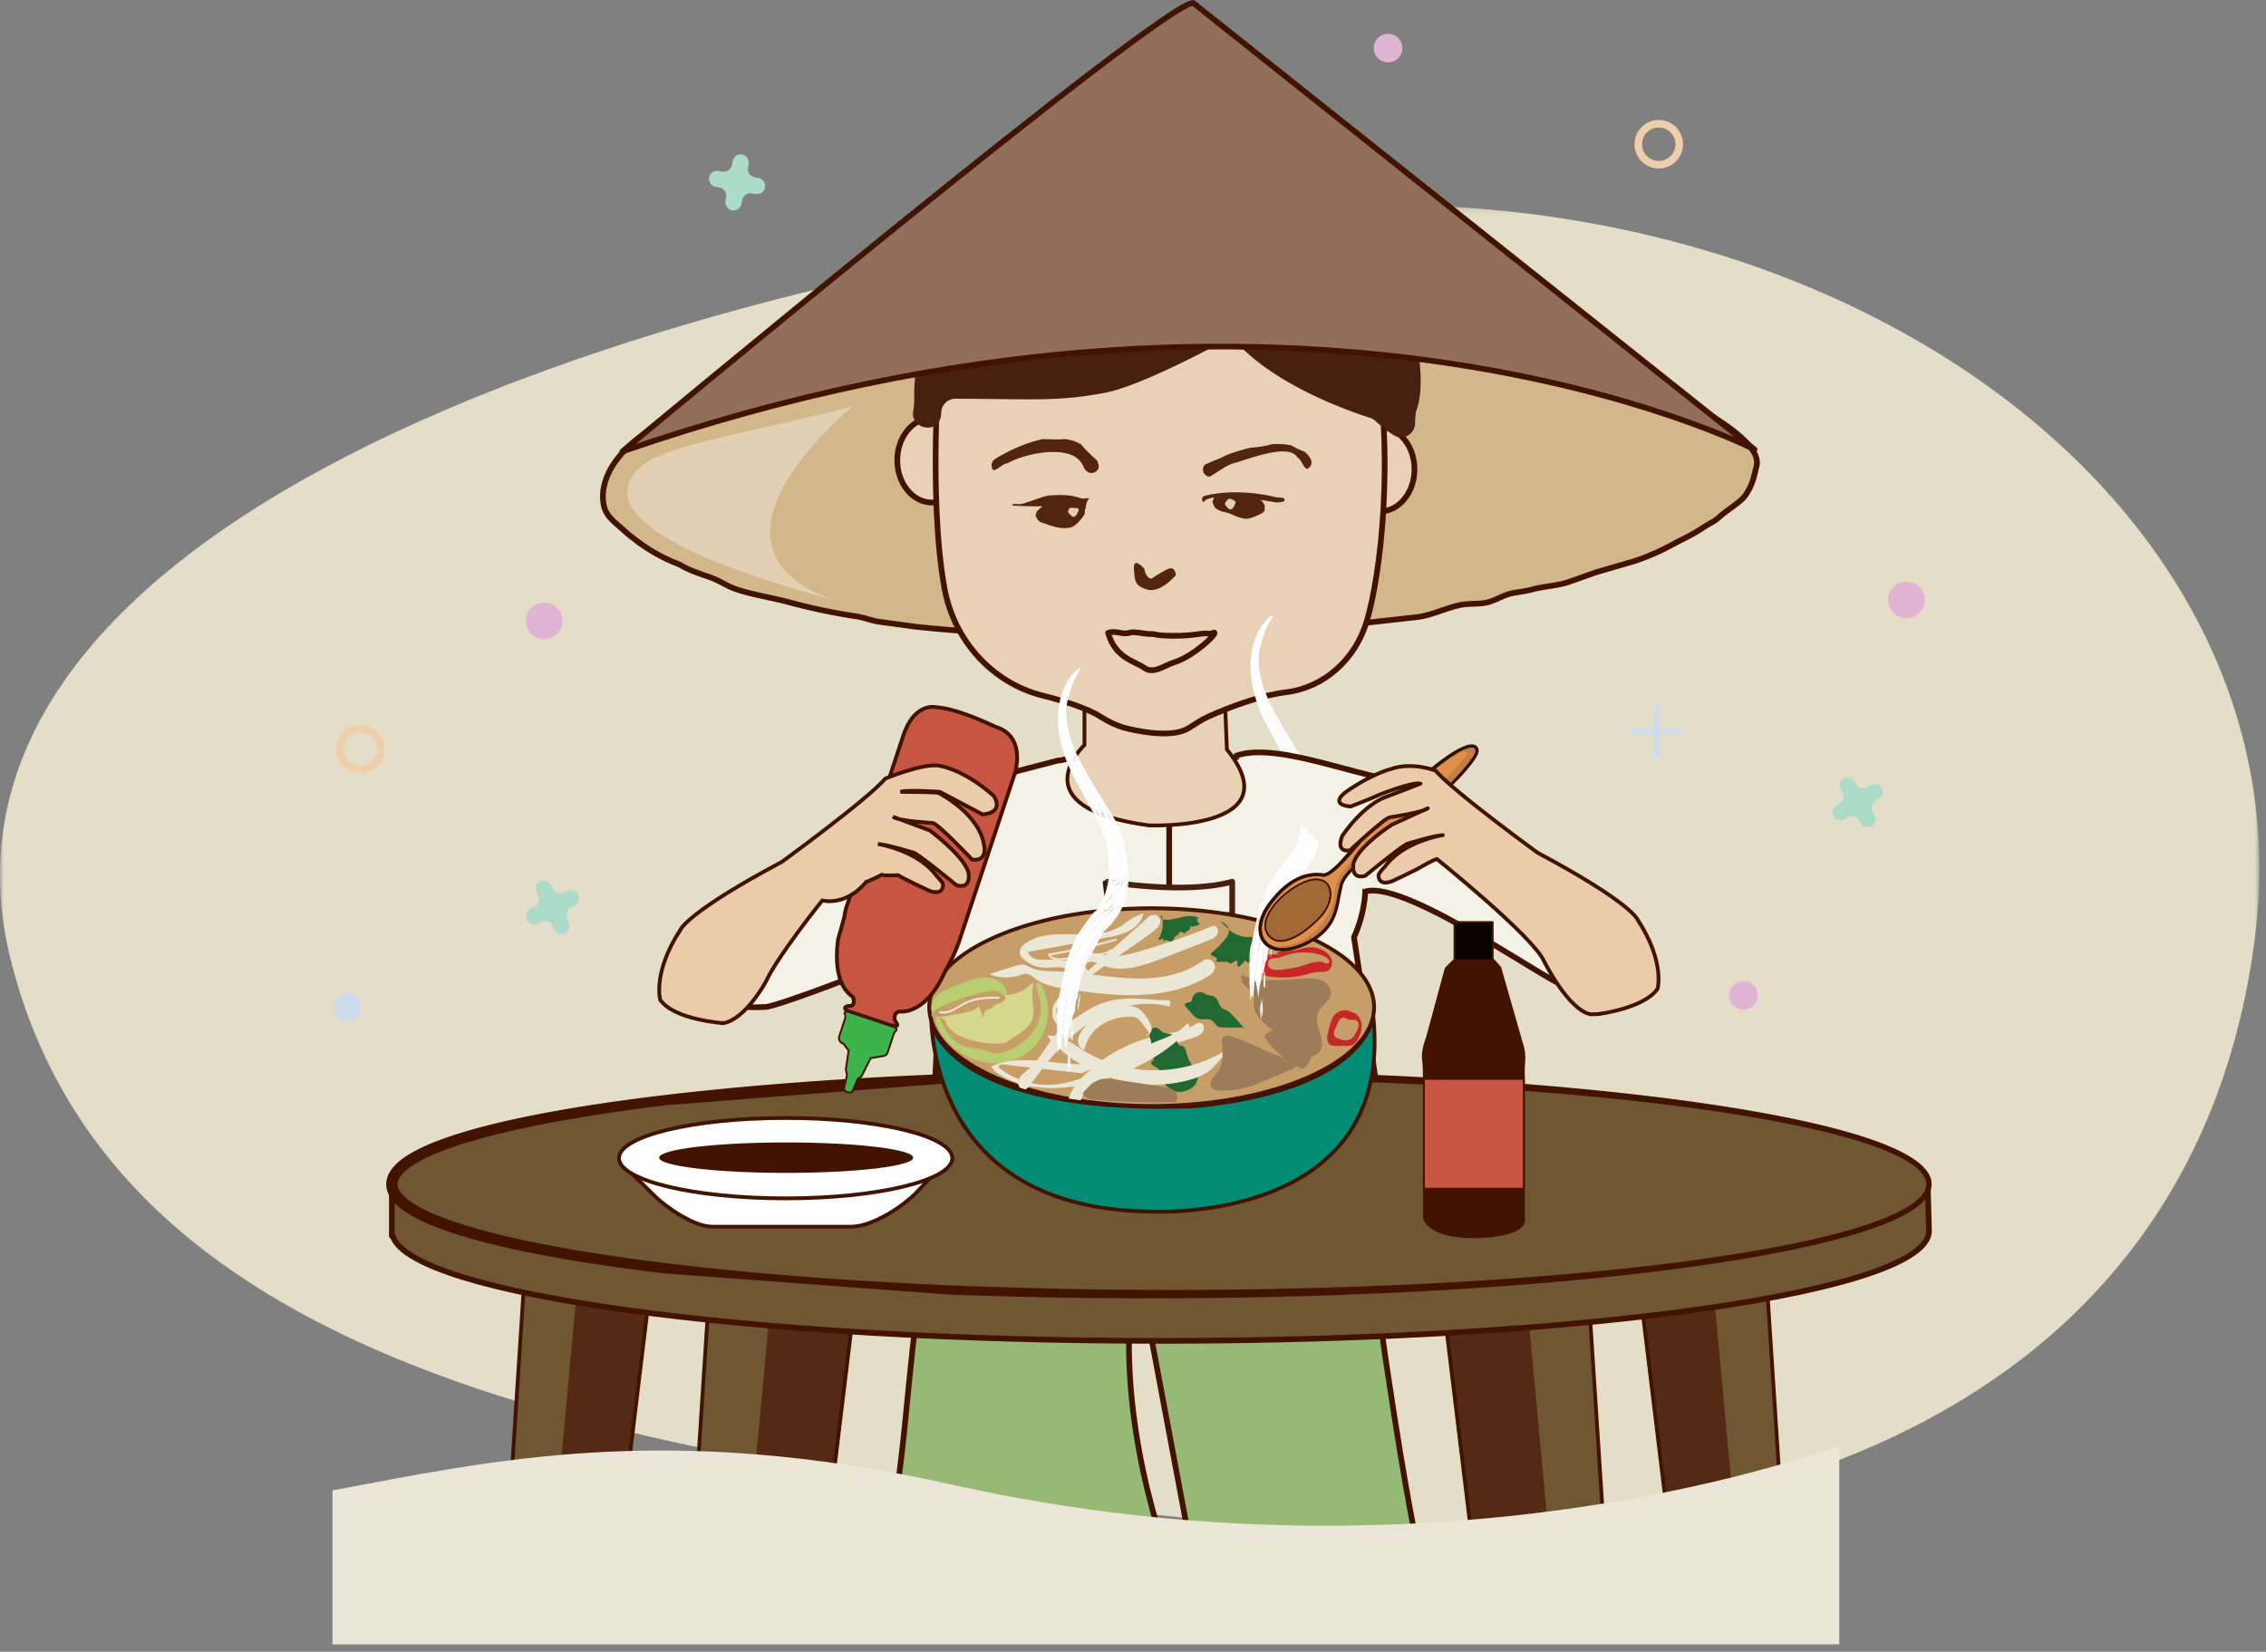 <?xml version="1.0" encoding="UTF-8"?>
<svg xmlns="http://www.w3.org/2000/svg" xmlns:xlink="http://www.w3.org/1999/xlink" width="299" height="218">
  <rect width="100%" height="100%" fill="#808080" stroke="none"/>
  <defs>
    <path id="A" d="M0 .316h298.123v175.09H0z"></path>
  </defs>
  <g transform="translate(0 -1)" fill="none" fill-rule="evenodd">
    <g transform="translate(0 .712)">
      <g transform="translate(0 27)">
        <mask id="B" fill="#fff">
          <use xlink:href="#A"></use>
        </mask>
        <path d="M159.532 173.965c-75.585-8.024-144.125-19.101-158.05-73.725-14.461-56.729 79.649-88.883 161.737-98.759 76.14-9.16 141.556 36.924 134.361 95.212-7.315 59.255-61.7 85.377-138.048 77.272z" mask="url(#B)" fill="#E4DDC7"></path>
      </g>
      <path d="M185.28 167.519l-6.623-43.532c4.752-10.496-2.632-21.433-8.556-21.403l-5.975-2.559c-1.014.005-1.955.598-2.336 1.538-1.187 2.931-4.443 4.096-6.596 4.553a2.56 2.56 0 0 0-2.025 2.512v60.753c0 1.374 1.07 2.506 2.442 2.571 6.204.292 22.488.762 28.282-1.966.931-.438 1.458-1.441 1.387-2.467" fill="#F4F2E7"></path>
      <path d="M185.28 167.519l-6.623-43.532c4.752-10.496-2.632-21.433-8.556-21.403l-5.975-2.559c-1.014.005-1.955.598-2.336 1.538-1.187 2.931-4.443 4.096-6.596 4.553a2.56 2.56 0 0 0-2.025 2.512v60.753c0 1.374 1.07 2.506 2.442 2.571 6.204.292 22.488.762 28.282-1.966.931-.438 1.458-1.441 1.387-2.467z" stroke="#411300" stroke-width=".75" stroke-linecap="round" stroke-linejoin="round"></path>
      <path d="M124.375 123.504l-2.216 43.384c-.07 1.577.911 2.983 2.399 3.505 6.161 2.158 19.932 1.872 26.331 1.601 1.898-.08 3.388-1.645 3.388-3.545V109.49c0-1.702-1.229-3.134-2.903-3.448-2.731-.513-6.027-2.723-8.058-5.61-.64-.91-2.598.236-3.711.23l-5.367 1.396-21.644 7.363s-14.976 8.791-16.279 10.744-8.953 13.838 4.721 13.024c1.34-.08 11.07-3.744 12.861-4.558l10.478-5.127" fill="#F4F2E7"></path>
      <path d="M124.375 123.504l-2.216 43.384c-.07 1.577.911 2.983 2.399 3.505 6.161 2.158 19.932 1.872 26.331 1.601 1.898-.08 3.388-1.645 3.388-3.545V109.49c0-1.702-1.229-3.134-2.903-3.448-2.731-.513-6.027-2.723-8.058-5.61-.64-.91-2.598.236-3.711.23l-5.367 1.396-21.644 7.363s-14.976 8.791-16.279 10.744-8.953 13.838 4.721 13.024c1.34-.08 11.07-3.744 12.861-4.558l10.478-5.127z" stroke="#411300" stroke-width=".75" stroke-linecap="round" stroke-linejoin="round"></path>
      <path d="M145.755 116.752s10.117 1.743 16.44 0v4.337s-9.331 1.289-15.907 0l-.533-4.337z" fill="#F4F2E7"></path>
      <path d="M145.755 116.752s10.117 1.743 16.44 0v4.337s-9.331 1.289-15.907 0l-.533-4.337z" stroke="#411300" stroke-width=".5" stroke-linecap="round" stroke-linejoin="round"></path>
      <path d="M149.239 171.659l-27.671-1.079c-1.861 8.506-2.022 25.05-5.154 36.029l38.6 1.839s-7.571-17.923-5.775-36.789" fill="#96B975"></path>
      <path d="M149.239 171.659l-27.671-1.079c-1.861 8.506-2.022 25.05-5.154 36.029l38.6 1.839s-7.571-17.923-5.775-36.789z" stroke="#411300" stroke-width=".75" stroke-linecap="round" stroke-linejoin="round"></path>
      <path d="M150.954 171.709l6.931 36.916 28.855-5.599s-1.845-8.573-4.973-30.783l-30.813-.534" fill="#96B975"></path>
      <g stroke="#411300">
        <path d="M150.954 171.709l6.931 36.916 28.855-5.599s-1.845-8.573-4.973-30.783l-30.813-.534z" stroke-width=".75" stroke-linecap="round" stroke-linejoin="round"></path>
        <path d="M234.799 199.297l-2.52-38.93-16.88-.181 4.894 40.404c4.838-.619 9.677-1.071 14.506-1.293z"></path>
      </g>
      <path d="M234.799 199.297l-2.52-38.93-16.88-.181 4.894 40.404c4.838-.619 9.677-1.071 14.506-1.293" fill="#552A14"></path>
      <path d="M234.799 199.297l-2.52-38.93-7.136-.076 3.661 39.415 5.995-.409" fill="#705734"></path>
      <path d="M82.497 195.371l4.533-37.428-16.88.182-2.492 38.507c4.95-.622 9.9-1.054 14.839-1.261z" stroke="#411300"></path>
      <path d="M82.497 195.371l4.533-37.427-16.88.181-2.492 38.507c4.95-.622 9.9-1.054 14.839-1.261" fill="#552A14"></path>
      <path d="M73.765 195.96l3.521-37.911-7.136.076-2.492 38.508 6.107-.673" fill="#705734"></path>
      <path d="M109.581 196.289l2.845-23.487-18.737.202-1.44 22.243c5.852.083 11.636.416 17.332 1.042z" stroke="#411300"></path>
      <path d="M109.581 196.289l2.845-23.487-18.737.202-1.44 22.243c5.852.083 11.636.416 17.332 1.042" fill="#552A14"></path>
      <path d="M99.516 195.451l2.093-22.533-7.921.085-1.44 22.243 7.268.205" fill="#705734"></path>
      <path d="M211.358 201.953l-1.892-29.23-18.737-.201 4.012 33.125a194.19 194.19 0 0 1 16.617-3.694z" stroke="#411300"></path>
      <path d="M211.357 201.953l-1.892-29.23-18.736-.201 4.011 33.125c5.501-1.482 11.046-2.706 16.617-3.694" fill="#552A14"></path>
      <g fill="#705734">
        <path d="M211.358 201.953l-1.892-29.23-7.921-.085 2.848 30.66 6.965-1.345"></path>
        <path d="M254.51 162.499h-.136v-5.537H51.707v6.448h.111c2.424 7.704 46.849 13.844 101.302 13.844 56.008 0 101.412-6.495 101.412-14.507 0-.083-.012-.166-.022-.248"></path>
      </g>
      <path d="M254.374 156.963H51.707v6.448h.11c2.425 7.704 46.849 13.844 101.302 13.844 56.009 0 101.412-6.495 101.412-14.507l-.157-5.785z" stroke="#411300" stroke-width=".75" stroke-linecap="round" stroke-linejoin="round"></path>
      <g fill="#705734">
        <path d="M254.532 156.579c0 8.012-45.404 14.507-101.412 14.507s-101.412-6.495-101.412-14.507 45.404-14.507 101.412-14.507 101.412 6.495 101.412 14.507"></path>
        <path d="M51.73 156.332c-.01.082-.022.165-.022.248 0 8.012 45.404 14.507 101.412 14.507s101.412-6.495 101.412-14.507c0-.083-.012-.166-.022-.248H51.73z"></path>
      </g>
      <path d="M254.183 156.579c-.024.005.053-.353-.272-.976-.334-.615-1.146-1.42-2.445-2.16-2.585-1.515-6.871-2.921-12.411-4.175-11.105-2.513-27.33-4.467-46.845-5.603-19.519-1.117-42.362-1.453-66.782-.441l-37.538 2.929c-6.358.785-12.753 1.731-19.073 3.091-3.155.687-6.3 1.472-9.329 2.531-1.51.531-2.998 1.134-4.352 1.901-.673.383-1.315.815-1.823 1.316a3.59 3.59 0 0 0-.623.785c-.145.31-.209.432-.23.802.004.52.343 1.086.86 1.581.508.498 1.149.93 1.821 1.313 1.353.766 2.84 1.37 4.35 1.9 3.029 1.059 6.174 1.844 9.328 2.531 6.319 1.361 12.714 2.307 19.072 3.092 12.724 1.545 25.331 2.403 37.537 2.932 24.42 1.013 47.263.678 66.782-.438 19.515-1.136 35.74-3.089 46.845-5.601 5.54-1.254 9.826-2.659 12.411-4.174 1.299-.74 2.111-1.545 2.445-2.16.162-.328.218-.521.246-.705l.027-.302-.001.031zm.697.031l-.026.301c-.023.213-.126.605-.326.98-.421.78-1.344 1.662-2.698 2.442-2.706 1.595-7.028 3.018-12.603 4.306-11.168 2.572-27.414 4.59-46.96 5.806-19.549 1.195-42.418 1.621-66.888.703l-37.653-2.791c-6.388-.763-12.818-1.688-19.211-3.038-3.194-.683-6.384-1.463-9.514-2.543-1.564-.544-3.115-1.16-4.605-1.995-.742-.423-1.476-.897-2.135-1.54-.328-.322-.637-.69-.886-1.131-.24-.447-.413-.973-.418-1.531-.008-.451.183-1.122.422-1.529.25-.439.56-.806.889-1.126.66-.641 1.391-1.116 2.133-1.538 1.489-.834 3.04-1.451 4.603-1.994 3.13-1.08 6.319-1.86 9.513-2.544 6.393-1.35 12.822-2.274 19.21-3.038 12.783-1.502 25.419-2.312 37.652-2.793 24.47-.92 47.339-.495 66.888.7 19.546 1.214 35.792 3.231 46.959 5.802 5.576 1.288 9.898 2.711 12.603 4.306 1.355.781 2.278 1.662 2.699 2.442.418.795.329 1.327.354 1.312l-.002.031z" fill="#411300"></path>
      <path d="M208.805 47.128c-20.916-7.057-68.52-5.133-68.52-5.133C107.41 45.412 86.89 56.319 86.89 56.319c-6.34 3.711-7.86 7.925-7.19 10.784.325 1.411 1.614 2.256 2.716 3.267.497.468.949.79 1.503 1.224a22.79 22.79 0 0 0 5.809 3.226c1.159.73 2.586 1.167 4.018 1.679 1.417.504 1.97 1.074 3.522 1.599 1.89.636 4.796 1.12 6.81 1.663a80.15 80.15 0 0 0 9.014 1.892c.962.148 1.983.575 2.963.702l4.868.66c23.232 2.43 48.442.681 48.442.681l17.9-1.993c1.9-.325 3.774-1.248 5.508-1.583 1.115-.208 2.243-.081 3.301-.286 1.172-.245 2.233-.98 3.327-1.224.912-.198 1.804-.268 2.641-.494 1.723-.473 3.402-.504 4.899-1.001l3.704-1.31 4.167-1.214c1.143-.301 2.279-.748 3.207-1.141 1.666-.689 2.917-1.461 4.052-2.017 1.087-.541 1.963-1.042 2.737-1.559.777-.528 1.451-.757 2.085-1.368.889-.844 2.719-1.889 3.382-2.801 1.081-1.531 1.205-2.805 1.491-3.845 1.531-5.528-22.961-14.732-22.961-14.732" fill="#D1B78A"></path>
      <path d="M208.805 47.128c-20.916-7.057-68.52-5.133-68.52-5.133C107.41 45.412 86.89 56.319 86.89 56.319c-6.34 3.711-7.86 7.925-7.19 10.784.325 1.411 1.614 2.256 2.716 3.267.497.468.949.79 1.503 1.224a22.79 22.79 0 0 0 5.809 3.226c1.159.73 2.586 1.167 4.018 1.679 1.417.504 1.97 1.074 3.522 1.599 1.89.636 4.796 1.12 6.81 1.663a80.15 80.15 0 0 0 9.014 1.892c.962.148 1.983.575 2.963.702l4.868.66c23.232 2.43 48.442.681 48.442.681l17.9-1.993c1.9-.325 3.774-1.248 5.508-1.583 1.115-.208 2.243-.081 3.301-.286 1.172-.245 2.233-.98 3.327-1.224.912-.198 1.804-.268 2.641-.494 1.723-.473 3.402-.504 4.899-1.001l3.704-1.31 4.167-1.214c1.143-.301 2.279-.748 3.207-1.141 1.666-.689 2.917-1.461 4.052-2.017 1.087-.541 1.963-1.042 2.737-1.559.777-.528 1.451-.757 2.085-1.368.889-.844 2.719-1.889 3.382-2.801 1.081-1.531 1.205-2.805 1.491-3.845 1.531-5.528-22.961-14.732-22.961-14.732z" stroke="#411300" stroke-width=".75"></path>
      <path d="M110.202 79.558c2.388.663 4.91 1.158 4.91 1.158-1.478-.284-3.753-.757-4.91-1.158-9.618-2.667-33.442-9.531-26.021-17.346 3.144-3.303 15.382-4.88 28.326-8.303 0 0-22.876 18.53-2.305 25.649" fill="#E1D0B4"></path>
      <path d="M143.095 89.176v9.44s-8.835 8.25 8.5 10.607c0 0 19.016.773 10.295-10.023l-.403-10.024" fill="#E9D1B6"></path>
      <path d="M143.095 89.176v9.44s-8.835 8.25 8.5 10.607c0 0 19.016.773 10.295-10.023l-.403-10.024" stroke="#411300" stroke-width=".5"></path>
      <path d="M186.643 62.217c0 3.081-2.052 5.579-4.583 5.579s-4.583-2.498-4.583-5.579 2.052-5.578 4.583-5.578 4.583 2.497 4.583 5.578" fill="#E9D1B6"></path>
      <path d="M186.643 62.217c0 3.081-2.052 5.579-4.583 5.579s-4.583-2.498-4.583-5.579 2.052-5.578 4.583-5.578 4.583 2.497 4.583 5.578z" stroke="#411300" stroke-width=".75"></path>
      <path d="M127.561 61.038c0 3.081-2.052 5.579-4.583 5.579s-4.583-2.498-4.583-5.579 2.052-5.579 4.583-5.579 4.583 2.498 4.583 5.579" fill="#E9D1B6"></path>
      <path d="M127.561 61.038c0 3.081-2.052 5.579-4.583 5.579s-4.583-2.498-4.583-5.579 2.052-5.579 4.583-5.579 4.583 2.498 4.583 5.579z" stroke="#411300" stroke-width=".75"></path>
      <path d="M123.96 47.482s-1.494 18.471.657 30.41c1.268 7.033 6.418 12.543 12.91 14.184 2.613.66 5.822 1.628 7.601 2.747 1.152.725 2.366 1.33 3.671 1.634 2.489.579 6.14 1.118 8.059-.079.859-.535 1.683-1.115 2.6-1.524 2.381-1.061 6.618-2.755 10.285-3.211 4.953-.614 9.116-4.314 10.619-9.42 1.749-5.939 3.776-21.328.927-37.033" fill="#E9D1B6"></path>
      <path d="M123.96 47.482s-1.494 18.471.657 30.41c1.268 7.033 6.418 12.543 12.91 14.184 2.613.66 5.822 1.628 7.601 2.747 1.152.725 2.366 1.33 3.671 1.634 2.489.579 6.14 1.118 8.059-.079.859-.535 1.683-1.115 2.6-1.524 2.381-1.061 6.618-2.755 10.285-3.211 4.953-.614 9.116-4.314 10.619-9.42 1.749-5.939 3.776-21.328.927-37.033" stroke="#411300" stroke-width=".75"></path>
      <path d="M163.453 45.78c-.577-.605-1.501-.716-2.238-.321-3.177 1.701-11.288 5.896-15.431 6.672-6.381 1.195-9.254.804-19.727.784-1.035-.002-1.841.841-1.87 1.876a3.37 3.37 0 0 1-.046.48c-.389 2.354-4.031 1.652-3.64-.702.109-.654.16-1.387.131-2.205 0 0-.774-21.507 24.468-23.951 0 0 34.143-5.355 41.701 16.487.031.089.054.169.073.262.188.899 1.23 6.274-.027 9.402 0 0-.119.741-.128 1.583-.017 1.43-1.588 2.339-2.802 1.583-.696-.433-1.51-1.046-2.455-1.901a1.89 1.89 0 0 0-.694-.404c-2.046-.64-11.853-3.923-17.315-9.645" fill="#482011"></path>
      <path d="M157.438.676c-4.181 0-75.318 59.202-75.318 59.202 89.554-31.006 149.388-.271 149.388-.271L157.438.676z" fill="#926E5D"></path>
      <path d="M157.438.676c-4.181 0-75.318 59.202-75.318 59.202 89.554-31.006 149.388-.271 149.388-.271L157.438.676z" stroke="#411300" stroke-width=".75" stroke-linejoin="round"></path>
      <path d="M146.212 83.822c1.112-.407 1.881.343 2.993-.065.365-.133 2.177.239 2.57.207.463-.038.912.148 1.374.177 4.418.281 5.355-.479 6.594-.185 1.933-1.093-1.878 2.872-4.863 3.768-1.193.358-2.677 1.596-3.883.713-1.226-.898-3.8-1.223-4.785-4.615" fill="#E9D1B6"></path>
      <path d="M146.212 83.822c1.112-.407 1.881.343 2.993-.065.365-.133 2.177.239 2.57.207.463-.038.912.148 1.374.177 4.418.281 5.355-.479 6.594-.185 1.933-1.093-1.878 2.872-4.863 3.768-1.193.358-2.677 1.596-3.883.713-1.226-.898-3.8-1.223-4.785-4.615" stroke="#411300" stroke-width=".75" stroke-linecap="round"></path>
      <path d="M146.151 116.654s10.117 1.743 16.44 0v4.337s-9.331 1.289-15.907 0l-.533-4.337z" fill="#F4F2E7"></path>
      <path d="M146.151 116.654s10.117 1.743 16.44 0v4.337s-9.331 1.289-15.907 0l-.533-4.337z" stroke="#482011" stroke-width=".75" stroke-linecap="round" stroke-linejoin="round"></path>
      <path d="M145.149 130.543s10.117 1.743 16.44 0v4.337s-9.331 1.289-15.907 0l-.533-4.337z" fill="#E1E0C8"></path>
      <g fill="#482011">
        <path d="M144.651 130.604l-.026.023.084.04zm.213.308c.013-.011.037-.01.05-.021l-.245-.166c-.114.101.272.12.195.187m-.015.06c-.042.081.065.1.102.113-.083-.016.008-.143-.102-.113m3.454 4.582l-.024.005c.011.004.019.001.024-.005"></path>
        <path d="M150.067 135.325l.022-.082c-.331.136-.686-.039-1.031-.006l.026-.027c-.862-.096-1.67-.048-2.536-.12.015-.007.023-.03.039-.038-.046.022-.1.067-.145.052-.009-.02.019-.036.035-.042-.147-.164-.556-.005-.65-.128-.061.004-.131.051-.126.096-.051-.011-.119-.006-.157-.03l-.08-.492-.095-.516c-.068-.346-.144-.692-.24-1.026.015-.036.052-.046.1-.043-.294-.556-.28-1.179-.318-1.78-.061-.016-.054.068-.122.017-.049.201.186.334.101.521l-.059-.015c-.02.131.145.008.089.148-.041.058-.073-.004-.074.021.056.266.04.553.207.79-.114.078.032.29-.073.404.057.063.053.135.138.151.028.498.091.899.183 1.478l.077.512.074.011.577.082.729.11c.487-.169.996.173 1.548.156.003.009.001.017-.003.024a1.56 1.56 0 0 1 .65-.004l.187-.086c1.254.302 2.562.198 3.85.274 1.464.05 2.765.176 4.169-.23 0 .023.012.035-.024.047.407-.074.787-.019 1.17-.096l.001.023c.945-.274 1.988-.151 2.903-.475.147-.029.354-.011.464-.083l.002-.508-.007-.902-.061-1.819.047.003c-.025-.242-.028-.464-.02-.728l.02-.403.007-.107c-.019-.009-.058.006-.086.007l-.188.029-1.453.264c-.965.061-1.951.557-2.951.466-.617-.18-1.402.323-1.982.102-1.178-.362-2.308-.145-3.501-.003-1.075-.187-2.187.049-3.209-.325-.515.115-1.018-.325-1.572-.348l.012.06c-.173-.202-.473.186-.559-.091l.022-.009c-.085-.147-.287.276-.328.11l-.026.063c-.13 0-.004-.077-.098-.117-.038.003-.032.117-.103.068.025-.269-.318.009-.279-.292.068.011-.089-.133.075-.171-.04-.038-.248-.057-.252.073-.041.132-.144.235-.033.362l.043-.094c.027.105.025.054.028.131.167.039.166.186.279.265 0 0-.002-.007.001-.011.101-.105.205-.019.268.008l.018.059c.024.12.226-.196.146-.007.351-.001.744.058 1.13.102.063-.069.293.043.227-.112.076.176.358.255.465.259-.006.015-.012.032-.028.024.183.237.267-.171.432.112.05-.182.346.097.478-.108.02.043.024.081.012.113.349.037.73.14 1.025.176.267-.141.609.121.843-.087.177.06.463.179.721.1l-.026.026c.285.003.642.01.844-.121.073.22.199.186.319.257.195-.094.578-.052.871-.134.042.101.24-.034.252.111.821-.265 1.816-.171 2.699.006l-.012.011c.11-.081.232-.262.341-.373.012.012.012.036-.012.037.157-.037.313.095.47.058 0 .024 0 .024-.025.049.145-.074.316.096.484-.028l.013.038.107-.061c.001.048.003.12-.058.109a11.21 11.21 0 0 0 2.06-.318l1.027-.252.46-.127c.089-.024.182-.046.267-.061l-.064.061c-.01.013.067-.059.079-.037.02.01.041.032.041.032-.025.021-.036.025-.047.03-.041.123-.027.171-.006.264.021.174.05.347.039.514-.023-.002-.069-.052-.096-.006.131.248-.169.398.102.522-.013.011-.074.019-.096-.006.09.688.085 1.395.041 2.089.452.64-.452.354-.991.642l-.002-.049c-.754.253-1.593.146-2.391.239-.335.004-.555.082-.891.104l-.012-.06c-.551.267-1.195-.14-1.772.137l.038-.085c-.087.133-.358-.03-.315.189l-.107-.063c-.392.301-.732-.116-1.219.085l.032-.053c-.13.044-.282.074-.379.027.015-.007.008-.023.038-.037-.409-.207-.862.031-1.295.013l.05-.096c-.209.11-.59-.004-.864.042l.017-.045-.14.062-.001-.092c-.355-.015-.693.042-1.041.038"></path>
        <path d="M146.477 135.063l.003.003c.012-.006.007-.006-.003-.003m-.936-4.029c-.016-.008-.028-.016-.041-.025.001.019.028.019.041.025"></path>
      </g>
      <path d="M145.614 145.022s10.117 1.743 16.44 0v4.337s-9.331 1.289-15.907 0l-.533-4.337z" fill="#E1E0C8"></path>
      <g fill="#482011">
        <path d="M145.116 145.083l-.026.023.084.04zm.213.308c.013-.011.037-.01.05-.021l-.245-.166c-.114.101.272.12.195.187m-.015.06c-.042.081.065.1.102.113-.083-.016.008-.143-.102-.113m3.454 4.581l-.024.005c.011.004.019.001.024-.005"></path>
        <path d="M150.532 149.804l.022-.082c-.331.136-.686-.039-1.031-.006l.026-.027c-.862-.096-1.67-.048-2.536-.12.015-.007.023-.03.039-.038-.046.022-.1.067-.145.052-.009-.02.019-.036.035-.042-.147-.164-.556-.005-.65-.128-.061.004-.131.051-.126.096-.051-.011-.119-.006-.157-.03l-.08-.492-.095-.516c-.068-.346-.144-.692-.24-1.026.015-.036.052-.046.1-.043-.294-.556-.28-1.179-.318-1.78-.061-.016-.054.068-.122.017-.049.201.186.334.101.521l-.059-.015c-.02.131.145.008.089.148-.041.058-.073-.004-.074.021.056.266.04.553.207.79-.114.078.032.29-.073.404.057.063.053.135.138.151.028.498.091.899.183 1.478l.077.512.074.011.577.082.729.11c.487-.169.996.173 1.548.156.003.009.001.017-.003.024a1.56 1.56 0 0 1 .65-.004l.187-.086c1.254.302 2.562.198 3.85.274 1.464.05 2.765.176 4.169-.23 0 .023.012.035-.024.047.407-.074.787-.019 1.17-.096l.001.023c.945-.274 1.988-.151 2.903-.475.147-.029.354-.011.464-.083l.002-.508-.007-.902-.061-1.819.047.003c-.025-.242-.028-.464-.02-.728l.02-.403.006-.107c-.018-.009-.057.006-.085.007l-.188.029-1.453.264c-.965.061-1.951.557-2.951.466-.617-.18-1.402.323-1.982.102-1.178-.362-2.308-.145-3.501-.003-1.075-.187-2.187.049-3.209-.325-.515.115-1.018-.325-1.572-.348l.012.06c-.173-.202-.473.186-.559-.091l.022-.009c-.085-.147-.287.276-.328.11l-.026.063c-.13 0-.004-.077-.098-.117-.038.003-.032.117-.103.068.025-.269-.318.009-.279-.292.068.011-.089-.133.075-.171-.04-.038-.248-.057-.252.073-.041.132-.144.235-.033.362l.043-.094c.027.105.025.054.028.131.167.039.166.186.279.264 0 0-.002-.006.001-.01.101-.105.205-.019.268.008l.018.059c.024.12.226-.196.146-.007.351-.001.744.058 1.13.102.063-.069.293.043.227-.112.076.176.358.255.465.259-.006.015-.012.032-.028.024.183.237.267-.171.432.112.05-.182.346.097.478-.108.02.043.024.081.012.113.349.037.73.14 1.025.176.267-.141.609.121.843-.087.177.06.463.179.721.1l-.026.026c.285.003.642.01.844-.121.073.22.199.186.319.257.195-.094.578-.052.871-.134.042.101.24-.034.252.111.821-.265 1.816-.171 2.699.006l-.012.011c.11-.081.232-.262.341-.373.012.012.012.036-.012.037.157-.037.313.095.47.058 0 .024 0 .024-.025.049.145-.074.316.096.484-.028l.013.038.107-.061c.001.048.003.12-.058.109a11.21 11.21 0 0 0 2.06-.318l1.027-.252.46-.127c.089-.024.182-.046.267-.061l-.064.061c-.01.013.067-.059.079-.037.02.01.041.032.041.032-.025.021-.036.025-.047.03-.041.123-.027.171-.006.264.021.174.05.347.039.514-.023-.002-.069-.052-.096-.006.131.248-.169.398.102.522-.013.011-.074.019-.096-.006.09.688.085 1.395.041 2.089.452.64-.452.354-.991.642l-.002-.049c-.754.253-1.593.146-2.391.239-.335.004-.555.082-.891.104l-.012-.06c-.551.267-1.195-.14-1.772.137l.038-.085c-.087.133-.358-.03-.315.189l-.107-.063c-.392.301-.732-.116-1.219.085l.032-.053c-.13.044-.282.074-.379.027.015-.007.008-.023.038-.037-.409-.207-.862.031-1.295.013l.05-.096c-.209.11-.59-.004-.864.042l.017-.045-.14.062-.001-.092c-.355-.015-.693.042-1.041.038"></path>
        <path d="M146.942 149.542l.003.003c.012-.006.007-.006-.003-.003m-.936-4.029c-.016-.008-.028-.016-.041-.025.001.019.028.019.041.025"></path>
      </g>
      <path d="M181.309 133.211c0 7.207-13.138 13.05-29.345 13.05s-29.345-5.843-29.345-13.05 13.138-13.05 29.345-13.05 29.345 5.842 29.345 13.05" fill="#C79E68"></path>
      <path d="M151.964 120.291c-16.109 0-29.215 5.796-29.215 12.92s13.106 12.92 29.215 12.92 29.215-5.796 29.215-12.92-13.106-12.92-29.215-12.92zm0 26.101c-16.253 0-29.475-5.913-29.475-13.181s13.222-13.18 29.475-13.18 29.475 5.913 29.475 13.18-13.222 13.181-29.475 13.181z" stroke="#411300" stroke-width=".25"></path>
      <path d="M141.317 147.574a11.72 11.72 0 0 1 .636 2.014c-1.029.457-2.355.101-3.017-.809-.309.936.543 2.003 1.528 2.047s1.881-.786 2.071-1.753c.172-.872-.138-1.768-.089-2.655.066-1.201.783-2.274 1.618-3.14 3.464-3.591 8.801-4.399 13.501-6.075.458-.163.947-.365 1.192-.785s.051-1.104-.434-1.143c-.253-.021-.482.132-.699.264-1.466.896-3.243 1.068-4.922 1.438-3.488.77-6.76 2.497-9.362 4.944-.852.802-1.647 1.699-2.113 2.773s-.566 2.352-.048 3.401m17.328-20.79c.267-.359.791-.499 1.201-.322s.668.654.591 1.094c-.093.532-.583.892-1.049 1.166-2.608 1.537-5.655 2.208-8.679 2.349s-6.047-.225-9.046-.642c-1.76-.244-3.594-.536-5.033-1.579-.325-.235-.651-.517-1.051-.556-.314-.03-.618.096-.917.195-1.289.427-2.732.37-3.983-.159l3.238-1.022c.475-.15.98-.302 1.462-.179.27.069.511.219.763.34 1.056.505 2.277.474 3.448.507 3.211.091 6.383.746 9.592.903s6.585-.24 9.248-2.037m1.952-4.887c.471.093.609.764.356 1.172s-.731.606-1.179.779l-5.879 2.285c-2.633 1.024-5.603 2.047-8.198.93-.462-.198-.932-.468-1.432-.409-.271.032-.521.16-.777.257a3.53 3.53 0 0 1-2.83-.167 5.17 5.17 0 0 1 3.674-1.268c.845.05 1.666.308 2.51.381 1.354.118 2.701-.242 4.005-.625a103.1 103.1 0 0 0 9.617-3.347" fill="#EBE7D6"></path>
      <path d="M137.273 129.98c.881 1.535 1.222 3.385.882 5.122s-1.368 3.341-2.841 4.322c-.907.603-1.962.969-3.041 1.114-3.652.489-7.49-1.815-8.775-5.268-.14-.374.001-1.016.369-.86.706 1.564 1.555 3.269 3.152 3.896.903.354 1.917.3 2.847.577.489.146.958.384 1.467.426.46.038.917-.089 1.352-.245 1.319-.474 2.552-1.251 3.426-2.348s1.362-2.529 1.184-3.92c-.118-.922-.516-1.791-.626-2.714" fill="#BACD70"></path>
      <path d="M124.635 134.809c.353 1.374 1.752 2.206 3.103 2.64a11.85 11.85 0 0 0 4.394.541c.173-.011.349-.027.512-.087a2 2 0 0 0 .399-.222l1.003-.664c.879-.582 1.813-1.233 2.159-2.229.486-1.396-.352-3.004.16-4.39l-.16-.411c-.91 1.038-2.292 1.647-3.673 1.618.307.283.011.813-.363.996s-.835.227-1.122.529c-.095.1-.17.226-.294.283-.111.051-.24.038-.36.063-.449.096-.589.656-.641 1.112a18.05 18.05 0 0 1-.603-1.575c-.273.514-.902.703-1.469.832a41.18 41.18 0 0 1-3.758.675" fill="#D5D889"></path>
      <path d="M156.22 144.295c.565-.088 1.11-.372 1.456-.827s.472-1.087.27-1.622c-.172-.452-.547-.793-.812-1.198-.314-.481-.469-1.045-.622-1.598-.078-.28-.188-.597-.458-.704-.118-.046-.251-.044-.367-.093-.408-.172-.353-.778-.616-1.133-.366-.494-1.164-.323-1.69-.643-.285-.174-.492-.495-.82-.558s-.66.181-.786.491-.086.664.007.986c.059.204.139.415.095.623s-.283.389-.468.285c-.094.215.239.342.395.516.201.225.021.654-.28.668a1.48 1.48 0 0 1 .774.797c-.17-.118-.413.096-.39.301s.205.355.39.449.388.161.535.307c.285.284.245.746.348 1.136.09.345.301.647.538.914.643.726 1.673 1.274 2.57.904" fill="#216832"></path>
      <path d="M151.83 121.055l-11.094 9.886c-.689.614-1.401 1.261-1.737 2.12s-.163 1.994.631 2.463c.297-.197.235-.654.07-.97s-.405-.634-.355-.987c.034-.245.204-.447.369-.631 3.496-3.886 8.142-6.505 12.336-9.625.476-.354.985-.78 1.052-1.37s-.669-1.202-1.116-.813m-13.465 15.826c1.65-.002 3.055 1.109 4.455 1.981 5.41 3.369 12.683 3.486 18.199.295.377-.219.77-.458 1.205-.466s.911.323.879.757c-.564-.369-1.343-.153-1.875.261s-.907.995-1.39 1.465c-.874.853-2.059 1.308-3.238 1.621-6.622 1.761-14.161-.609-18.584-5.841" fill="#EBE7D6"></path>
      <path d="M174.577 127.261c-.9-.182-1.825.196-2.713.469-.974.299-1.984.468-2.999.56-.571.051-1.287-.003-1.516-.529-.15-.345.03-.795.376-.941.221-.093.47-.07.709-.089.433-.035.839-.212 1.25-.352a7.47 7.47 0 0 1 4.801.017c.432.151.919.439.919.897-.221.219-.611.185-.827-.032m1.133-.288c-.158-.547-.609-.969-1.11-1.241a3.56 3.56 0 0 0-2.212-.384c-.553.085-1.081.301-1.635.379-.806.113-1.702-.052-2.376.402l.773.196c-.805-.102-1.663-.197-2.393.158s-1.207 1.346-.736 2.007c.291.408.823.554 1.317.639 1.621.282 3.303.213 4.896-.2.568-.148 1.133-.34 1.72-.363.402-.015.826.045 1.188-.127.515-.246.726-.919.568-1.466" fill="#C82727"></path>
      <g fill="#EBE7D6">
        <path d="M151.101 136.93c.438.105.844-.359.859-.809s-.233-.862-.472-1.244c-.389-.622-.812-1.275-1.475-1.589-.42-.199-.898-.24-1.363-.232a7.29 7.29 0 0 0-5.948 3.36c-.258.414-.481.88-.454 1.368s.376.987.863 1.03c.234-1.321 1.086-2.493 2.199-3.241s2.471-1.09 3.812-1.102c.245-.002.497.008.724.104.242.102.434.294.612.489a10.43 10.43 0 0 1 1.2 1.597"></path>
        <path d="M153.073 132.3c-2.672-.259-5.467-.501-7.957.502-1.056.426-2.013 1.061-2.961 1.691-.836.555-1.677 1.116-2.39 1.822-1.567 1.553-2.434 3.734-4.125 5.151-.469.393-1.019.753-1.239 1.324s.164 1.398.77 1.31c.343-.05.58-.357.781-.638 2.177-3.053 4.576-6.036 7.69-8.125s7.067-3.195 10.681-2.195c.137-.264.126-.598-.028-.851l-1.199-.01"></path>
      </g>
      <path d="M123.07 134.066c-.408-.768-.08-1.76.536-2.374s1.455-.937 2.269-1.242l1.149-.432c1.043-.392 2.124-.79 3.236-.723s2.268.73 2.546 1.809c.054.211.032.501-.178.563-.19.056-.356-.124-.505-.254-.564-.492-1.417-.389-2.147-.227-2.051.453-4.051 1.14-5.947 2.042-.551.262-1.171.659-1.181 1.269" fill="#BACD70"></path>
      <path d="M124.455 134.054a2.01 2.01 0 0 1-.552-.076l.071-.25c.605.174 1.25-.037 1.684-.243.289-.137.569-.306.841-.469l.755-.427c1.507-.753 3.262-.788 4.624-.734l-.011.26c-1.331-.053-3.042-.021-4.496.706a10.87 10.87 0 0 0-.738.418c-.276.167-.563.339-.863.481-.47.222-.91.334-1.315.334m18.258 7.882l-10.229-1.145c-.305-.034-.736.036-.733.343a10.09 10.09 0 0 0 6.715 2.331c2.227-.065 4.358-.869 6.44-1.663 1.122-.428 2.252-.86 3.27-1.495.807-.504 1.534-1.13 2.354-1.613 2.005-1.18 4.578-1.524 6.083-3.299.228-.012.387.257.351.483s-.202.405-.362.567c-3.241 3.29-7.518 5.44-11.981 6.627-4.254 1.132-9.069 1.35-12.791-1.001-.419-.264-.844-.592-.99-1.066 2.621-1.154 5.626-.802 8.474-.492s5.899.519 8.408-.864" fill="#EBE7D6"></path>
      <g fill="#9D7C5A">
        <path d="M172.012 139.61c.815.405 1.931-.005 2.29-.842.634-1.481-.999-3.199-.431-4.706.379-1.005 1.644-1.58 1.743-2.648.067-.726-.481-1.399-1.144-1.699s-1.42-.306-2.148-.278c-2.842.108-5.805.617-8.445-.439-.283.463.052 1.063.453 1.429s.905.684 1.061 1.205c.111.373.015.773.018 1.162.01 1.374 1.196 2.413 2.282 3.256l4.37 3.394"></path>
        <path d="M169.838 140.2c-2.063.281 1.491.276-.496-.344-2.363-.737-4.503-2.078-6.873-2.79-.406-.121-.944-.177-1.159.189-.098.168-.09.375-.076.569.096 1.328.268 2.795-.515 3.872-.467.643-1.284 1.349-.897 2.043.267.479.93.514 1.478.49.68-.032 1.362-.063 2.035-.17 2.355-.377 4.454-1.657 6.698-2.461 1.716-.615 1.314-1.839 3.106-2.172"></path>
      </g>
      <path d="M164.26 135.9l-2.761.007c-.237 0-.483-.001-.697-.101-.406-.188-.6-.675-.994-.886-.52-.277-1.187.018-1.739-.188-.303-.114-.531-.364-.747-.606l-.86-.963c-.05-.057-.103-.117-.118-.192-.037-.19.182-.327.372-.367s.413-.061.516-.226c.056-.089.059-.201.077-.305a1.08 1.08 0 0 1 1.407-.775c.169.07.316.183.484.255.354.151.783.107 1.101.324.482.328.483 1.085.939 1.447.174.138.393.201.591.301.314.16.569.412.813.666a23.4 23.4 0 0 1 1.503 1.721" fill="#216832"></path>
      <path d="M168.132 138.711c-.357-.315-.679-.669-.959-1.054-.137-.188-.271-.409-.231-.639.046-.26.296-.43.536-.539.426-.193.896-.293 1.364-.289.32.003.664.047.938-.116.235-.14.368-.405.588-.565.405-.293.987-.154 1.403.124s.744.674 1.17.936c.245.15.52.255.73.452s.334.528.185.772c-.104.169-.306.249-.444.393-.298.313-.214.812-.273 1.24-.06.448-.293.852-.521 1.242-.18.309-.427.658-.785.652-.156-.002-.301-.076-.438-.149a14.77 14.77 0 0 1-3.702-2.825" fill="#9D7C5A"></path>
      <g fill="#EBE7D6">
        <path d="M147.99 122.438c-3.569 2.452-8.952-.113-12.566 2.272-.541.357-1.062.99-.823 1.593.072.181.205.331.345.467.773.752 1.833 1.202 2.912 1.235.878.027 1.78-.207 2.62.045.578.174 1.063.561 1.595.845s1.188.464 1.729.197c-.019-.918-1.026-1.463-1.911-1.708a12.28 12.28 0 0 0-3.674-.44c-.501.016-1.012.062-1.497-.065s-.952-.472-1.054-.963l10.16-1.848c1.368-.249 2.797-.525 3.885-1.391.578-.461 1.045-1.108 1.134-1.843a8.04 8.04 0 0 0-3.072 1.9"></path>
        <path d="M139.797 127.016c-.781 0-1.283-.229-1.496-.685l-.072-.155.169-.028c2.989-.496 5.988-1.168 8.911-1.998l.071.25c-2.87.816-5.813 1.479-8.748 1.973.253.31.771.435 1.56.364a61.55 61.55 0 0 0 5.039-.656c.518-.089 1.01-.198 1.333-.531l.187.181c-.376.39-.914.509-1.476.606a61.6 61.6 0 0 1-5.061.66 4.72 4.72 0 0 1-.417.019"></path>
      </g>
      <path d="M162.327 123.127c.865.676 2.02.966 3.101.78-.279.164-.161.638.129.783s.635.068.948-.012c-.242.32-.325.755-.218 1.143-.248-.129-.475.236-.451.514s.13.595-.047.81c-.033-.321-.553-.434-.717-.156-.05.084-.067.186-.125.265-.168.226-.615-.003-.529-.272l-.751.749c-.068.067-.15.139-.244.127-.308-.036-.008-.632-.261-.809l-.899.473c.016-.22-.283-.296-.503-.293l-1.316.016.157-.495-.681-.351c-.078-.04-.167-.098-.167-.186.001-.07.06-.123.113-.168a13.44 13.44 0 0 0 1.765-1.765c.283-.341.563-.739.53-1.181-.045-.619-.661-1.013-1.207-1.307" fill="#216832"></path>
      <path d="M154.95 145.839c.531-.247.508-1.08.096-1.497s-1.034-.526-1.613-.615l-6.213-.953c-.667-.103-1.357-.204-2.008-.03-.904.242-1.583.967-2.211 1.66-.052.057-.105.118-.112.194s.031.14.072.198c.359.501 1.051.6 1.665.651 3.418.28 6.85.382 10.279.304" fill="#9D7C5A"></path>
      <path d="M153.366 121.525a3.81 3.81 0 0 1-.555 2.783c.236.022.479-.043.672-.181l.05.465c.02-.2.294-.254.487-.197s.388.171.579.112c.214-.066.306-.309.411-.507s.332-.395.529-.289c-.118-.152.051-.389.243-.406s.366.102.522.215c.057-.219.314-.304.506-.423s.328-.436.129-.546a2.08 2.08 0 0 0 1.394-.315c-.141-.107-.29-.224-.35-.39s.016-.395.19-.427c-.661-.32-1.442-.257-2.161-.108s-1.434.378-2.169.367c-.189-.003-.39-.026-.537-.144s-.209-.361-.08-.499" fill="#216832"></path>
      <path d="M153.094 160.216a21.7 21.7 0 0 1-1.117-.022c-9.831-.096-17.361-2.883-22.391-8.287-5.215-5.6-6.41-12.684-6.665-16.308.398.962 1.083 2.129 2.261 3.341 3.296 3.392 10.869 7.435 28.232 7.435l3.563-.054c.063-.002 5.782-.314 11.625-2.055 6.999-2.087 11.325-5.372 12.627-9.557.661 6.965-.875 12.634-4.574 16.865-7.007 8.018-19.804 8.642-23.561 8.642z" fill="#028C75"></path>
      <path d="M181.309 133.211c-1.623 11.693-24.339 12.861-24.339 12.861l-3.554.053c-31.167 0-30.797-12.914-30.797-12.914s-1.659 26.931 29.345 27.232c0 0 .409.023 1.131.023 5.787 0 31.702-1.431 28.214-27.255m-.241 2.632c.396 6.387-1.147 11.615-4.6 15.567-6.939 7.939-19.645 8.556-23.373 8.556a21.69 21.69 0 0 1-1.126-.023c-9.743-.094-17.21-2.852-22.192-8.197-4.594-4.93-6.041-11.034-6.483-14.85.41.697.964 1.45 1.71 2.218 3.33 3.426 10.962 7.511 28.412 7.511l3.58-.054c.057-.003 5.807-.315 11.678-2.066 6.487-1.934 10.71-4.899 12.394-8.662" fill="#411300"></path>
      <path d="M179.066 136.314c-.222.488-.522.995-1.024 1.185-.46.173-.975.036-1.433-.14-.193-.074-.394-.164-.509-.335-.27-.401.081-.909.281-1.35.133-.291.205-.621.419-.859s.652-.32.832-.054l.126-.061c.169.352.718.083 1.091.199.26.08.414.364.424.635s-.095.533-.207.78m.584-1.006c-.133-.747-.751-1.441-1.509-1.465l.059-.067a1.88 1.88 0 0 0-2.275.67c-.16.248-.257.532-.344.815a16.51 16.51 0 0 0-.38 1.458c-.102.482-.149 1.068.229 1.385.253.211.611.222.94.224l1.164.005c.34.001.696-.001.994-.165.273-.151.46-.42.615-.69.379-.657.64-1.424.507-2.17" fill="#C82727"></path>
      <g fill="#FEFEFE">
        <path d="M166.737 130.202l-.007.318c.046-.012.096.019.152.105.082.367.045-.79.074-2.072-.092-.056-.189.355-.219 1.649m-.725 4.912l.087.445.008-.049-.095-.396m.624-1.279c-.028-.796-.095-1.295-.137-1.887-.026.326-.062.594-.115.764-.054.221-.091.54-.12.91l.096.942c.01-.173.009-.172-.023-.407l.1.702c.051-.11.016-1.097-.035-1.74l.188 1.372.033-.385-.019-.505.032.234zm1.03-8.123l-.035.187.028.798.115-.639-.01-.457.036-.058c.014.026.026.066.031.197l.005-.024.068-.372-.053.103c.043-.376.116-.756.068-.853-.057.085-.174.645-.253 1.118m1.294-5.995c-.071.022-.124-.005-.146-.113-.113.427-.399 1.015-.473 1.461-.079-.275-.394.386-.645 1.241-.273.847-.473 1.882-.598 2.23-.312.901-.461 2.752-.604 3.935.027.242.077.194.085.687a5.88 5.88 0 0 0 .032-1.002l-.012-.217.012.217.017.879c.006-.111.016-.186.034-.156a1.44 1.44 0 0 1 .02.212c.129-1.097.307-2.076.519-2.117l.024-.314c.13-1.271.256-1.663.348-1.6a19.09 19.09 0 0 1 .334-2.102c.234-.863.498-1.605.815-2.327l.156-.752a1.9 1.9 0 0 1 .082-.162m-.974-38.246c-.209.011-.896.502-1.541 1.486-.652.971-1.221 2.426-1.369 3.994-.366 3.25.698 6.47 2.213 9.331-.089-.485.209-.227.963.945.387.598.907 1.755 1.095 1.988.875 1.384 1.223 1.684 2.064 3.459-.091-.326-.009-.407-.171-.777-.353-1.034-.976-2.285-1.885-3.665-.259-.394-.579-1.32.002-.369l-1.622-2.966c-.661-1.334-.66-1.607-.577-1.639s.287.149.195-.321c-.01-.16-.069-.372-.126-.629-.779-1.828-1.234-3.697-1.115-5.683.024-.469.253-1.115.357-1.567.208-.841.577-1.795.944-2.489s.695-1.137.573-1.098m3.893 25.832c-.08-.497-.194-1.035-.324-1.594.114.857.15 1.699.095 2.511l.076.656.153-1.573"></path>
        <path d="M168.273 94.608c-.249-.159.086.565.265 1.168.746 1.192 1.212 2.06 1.465 2.829.065.037.322.559.449.758-.064-.038.12.448-.131.047.25.402.437.886.617 1.132.293.695-.368-.487-.196.004 1.458 2.276 1.61 4.535 1.167 3.647-.184-.319-.457-.956-.732-1.293-.261-.336-.721-1.539-1.147-2.417.058.282.622 1.519.211.882-.37-.633-.813-1.319-1.127-1.721l1.445 2.722c.406.868.68 1.675.795 2.181l.2 1.161.324 1.594c-.055.399-.097.948-.153 1.573.016.251.049.474.07.588.031.306.135-.097.204-.669.06-.572.059-1.306.088-1.605l.213 2.292c.055.322.202.242.349-.19.187-.597.296-1.288.288-2.396-.035-.584-.16-1.403-.381-2.084.078.226.268.917.256.743-.219-1.325-.189-1.946-.924-3.591.062.046.013-.127.231.308-.436-.868-.023-.423-.484-1.275-.107-.456.161-.424-.466-1.575l-.432-.787-1.619-2.638-1.143-2.103c.15.351.307.65.298.715"></path>
        <path d="M167.352 92.936c.092.47-.108.287-.195.321s-.084.305.577 1.639c.465.94.974 1.733 1.622 2.966-.581-.951-.261-.025-.002.369.909 1.38 1.532 2.632 1.885 3.665.163.371.08.451.171.777-.841-1.775-1.189-2.075-2.064-3.459-.188-.233-.708-1.39-1.095-1.988-.754-1.172-1.052-1.43-.963-.945l1.666 3.078.16.285c.315.402.758 1.089 1.128 1.721.411.637-.153-.6-.211-.882.426.878.885 2.081 1.147 2.417.275.337.548.974.732 1.293.443.888.29-1.371-1.167-3.647-.173-.491.489.691.195-.004-.18-.246-.366-.73-.617-1.132.251.401.067-.085.131-.047-.126-.199-.384-.721-.448-.758-.253-.769-.719-1.637-1.465-2.829-.18-.603-.515-1.327-.265-1.168.008-.065-.149-.364-.298-.715a23.5 23.5 0 0 1-.749-1.586c.056.258.115.47.125.629m3.817 6.485c.627 1.152.359 1.12.467 1.575.46.852.048.408.484 1.276-.218-.435-.17-.263-.231-.309.735 1.645.704 2.267.924 3.591.012.174-.179-.517-.257-.742.222.681.346 1.5.381 2.084.009 1.108-.1 1.798-.287 2.396-.148.431-.295.511-.349.19-.077-.325-.064-1.053-.213-2.293-.03.299-.029 1.034-.089 1.606-.069.571-.173.974-.204.669-.021-.114-.053-.337-.069-.589-.077.758-.221 1.625-.518 2.443-.285.817-.778 1.61-1.303 2.342.009.08.084.059.262-.152.684-.788.854-.919 1.044-1 .17-.089.361-.103.782-.824.177-.285.474-1.204.509-1.371.292-.748.303.172.571-.605.063.071.089-1.319.133-1.428.089-.463.279-.203.235-1.234-.078-1.409-.24-2.32-.33-3.042l-.286-1.849c-.644-1.315-1.329-2.341-2.087-3.521l.431.787m-6.296 27.257l-.005 1.657c.142-2.414.487-3.557.808-4.429.067-.139.18-1.158.412-2.198.108-.519.265-1.041.388-1.461.152-.417.284-.731.371-.838.038.154-.161.867-.332 1.759.513-1.657 1.022-2.38 1.439-2.992l.692-.895c.278-.308.547-.693.947-1.175.81-.959 1.674-1.742 2.304-2.425.639-.672 1.064-1.205 1.281-1.259.083-.002.354-.453.594-1.121.246-.666.447-1.544.54-2.333a14.23 14.23 0 0 0-.151-1.845c-.014.87-.141 1.6-.25 1.79-.192.249-.351.656-.595 1.35-.252.682-.595 1.695-1.427 2.903-.563.761-.43.012-.768.406-1.391 1.417-2.305 2.007-3.264 3.157-.201.212-.565.712-.941 1.365-.524 1.204-.831 2.458-1.134 3.698l-.605 2.915c-.15.468-.27.78-.304 1.971"></path>
        <path d="M173.441 107.046c.043 1.032-.146.771-.235 1.234-.044.11-.071 1.499-.133 1.428-.269.777-.28-.142-.571.605-.035.168-.332 1.086-.509 1.371-.422.722-.613.735-.782.824-.191.081-.36.212-1.045 1-.177.211-.253.232-.262.153 0 0-.006.008-.009.013.085-.293-.601.611-.79.859l-1.055 1.494a12.58 12.58 0 0 0-.829 1.4c-.11.22-.221.439-.305.667.376-.652.74-1.153.941-1.365.959-1.15 1.873-1.74 3.265-3.156.337-.395.204.354.767-.406.832-1.209 1.175-2.222 1.427-2.904.244-.694.404-1.101.596-1.35.108-.19.235-.919.25-1.79a16.92 16.92 0 0 0-.276-1.473c-.114-.496-.209-1.234-.209-1.234a14.34 14.34 0 0 0-.853-2.261l.286 1.85c.091.722.252 1.632.331 3.041m-8.57 23.08l.071.988c.061.895-.018.766-.002 1.18l.012-.175.009.279c.065-.412.142-.677.245-.65-.018-.536-.021-.99.017-1.191l.451-2.03c.151-.826.292-1.972.556-3.921.236-1.563.367.333.83-1.867.167-.729.505-2.135.695-2.3.198-.089.048 1 .571-.349.643-1.709 1.54-3.012 2.385-3.867.859-.871 1.577-1.512 1.876-1.614.491-.673.995-1.551 1.298-2.56.312-.997.437-2.057.427-3.082-.093.79-.294 1.668-.539 2.334s-.511 1.119-.595 1.121c-.217.053-.642.587-1.28 1.258-.631.683-1.495 1.467-2.304 2.425l-.948 1.176-.692.894c-.417.612-.926 1.336-1.439 2.993.171-.892.37-1.605.332-1.76-.087.108-.219.422-.371.838l-.388 1.462-.412 2.198c-.321.872-.665 2.015-.808 4.429l.003 1.791"></path>
        <path d="M168.326 120.09c-.522 1.35-.373.26-.571.35-.19.164-.528 1.571-.694 2.299-.464 2.201-.594.305-.83 1.868l-.557 3.92-.45 2.03c-.038.202-.036.656-.018 1.192.04.011.085.063.134.177.082.126.109-1.398.193-2.097.144-.409.258.481.404 1.36l.082.401-.01.049.06.33.069-.857-.001-.326.018.17c.038-.37.086-.687.148-.906.059-.169.104-.436.141-.76a7.23 7.23 0 0 1-.004-.445l.017.319c.128-1.186.265-3.038.539-3.95.122-.352.308-1.389.539-2.252.248-.86.514-1.542.614-1.265.073-.446.313-1.057.427-1.485.03.109.083.134.152.109.176-.428.423-.917.504-.977.029.107-.16.423-.264.775l.072-.084.05-.115.193-.599c.042-.221.08-.477.137-.664.007.089-.051.348-.137.664l-.048.313c.208-.421.435-.859.712-1.315l.118-.293-.1.261.108-.192c.184-.381.502-1.119 1.002-1.868.458-.37.977-.893 1.512-1.618-.298.103-1.017.743-1.876 1.615-.845.854-1.741 2.158-2.385 3.866m-26.985 17.057l-.007.318c.046-.012.096.019.152.105.082.367.045-.79.074-2.072-.092-.056-.189.355-.219 1.649m-.725 4.912l.087.445c.003-.015.005-.03.008-.049l-.095-.396m.624-1.279c-.028-.796-.095-1.295-.137-1.887-.026.326-.062.594-.115.764-.054.221-.091.54-.12.91l.096.942c.01-.173.009-.172-.023-.407l.1.702c.051-.11.016-1.097-.035-1.74l.188 1.372.033-.385-.019-.505.032.234zm1.029-8.123l-.035.187.028.798.115-.639-.01-.457.036-.058c.014.026.026.066.031.198l.005-.025.068-.372-.053.104c.043-.377.116-.757.068-.854-.057.085-.174.645-.253 1.118m1.294-5.994c-.071.022-.124-.005-.146-.113-.113.427-.399 1.015-.473 1.461-.079-.275-.394.386-.646 1.241-.272.847-.472 1.881-.597 2.229-.312.902-.461 2.753-.604 3.936.027.242.077.194.085.686a5.97 5.97 0 0 0 .032-1.001l-.012-.218.012.218.017.879c.005-.111.016-.186.034-.156a1.59 1.59 0 0 1 .02.212c.129-1.098.307-2.076.519-2.117l.024-.314c.13-1.271.256-1.663.348-1.6a19.34 19.34 0 0 1 .333-2.102 16.34 16.34 0 0 1 .816-2.327l.156-.752a1.89 1.89 0 0 1 .082-.162m-.974-38.246c-.209.011-.896.502-1.541 1.486-.652.971-1.221 2.426-1.369 3.993-.366 3.251.698 6.471 2.213 9.332-.089-.485.209-.227.963.945.387.597.907 1.755 1.095 1.988.875 1.384 1.223 1.684 2.064 3.459-.091-.326-.009-.407-.171-.778-.353-1.033-.976-2.284-1.885-3.664-.259-.394-.579-1.32.002-.369l-1.623-2.967c-.66-1.333-.659-1.606-.577-1.638.088-.034.288.148.196-.321-.01-.16-.069-.372-.126-.63-.779-1.827-1.234-3.696-1.115-5.682.024-.469.253-1.115.357-1.567.208-.841.577-1.795.944-2.489s.695-1.137.573-1.098m3.893 25.831c-.08-.497-.194-1.035-.324-1.594.114.857.15 1.699.095 2.511l.076.656.153-1.573"></path>
        <path d="M142.878 101.554c-.249-.159.086.565.265 1.168.746 1.192 1.212 2.06 1.465 2.829.065.037.322.559.449.758-.064-.038.12.448-.131.047.25.402.437.886.617 1.132.293.695-.368-.487-.196.004 1.458 2.276 1.61 4.535 1.167 3.647-.184-.319-.457-.956-.732-1.293-.262-.336-.721-1.539-1.147-2.417.058.282.622 1.519.211.882-.37-.633-.813-1.319-1.127-1.721l1.445 2.722c.406.868.68 1.675.794 2.181l.201 1.161.324 1.594c-.055.399-.097.948-.153 1.573a5.34 5.34 0 0 0 .07.588c.031.306.135-.097.204-.669.06-.572.059-1.306.088-1.605l.213 2.292c.055.322.202.242.349-.19.187-.597.296-1.288.288-2.396-.035-.584-.16-1.403-.381-2.084.077.226.268.917.256.743-.22-1.325-.189-1.946-.924-3.591.061.046.013-.127.231.308-.436-.868-.023-.423-.484-1.275-.107-.456.161-.424-.466-1.575l-.432-.787-1.619-2.638-1.143-2.103c.15.351.307.65.298.715"></path>
        <path d="M141.956 99.882c.092.47-.108.287-.195.321s-.084.305.577 1.639c.466.94.975 1.733 1.622 2.966-.581-.951-.261-.025-.002.369.909 1.38 1.532 2.632 1.885 3.665.163.371.08.451.171.777-.841-1.775-1.189-2.075-2.064-3.459-.188-.233-.708-1.39-1.095-1.988-.754-1.172-1.052-1.43-.963-.945l1.666 3.078.16.285c.315.402.758 1.089 1.128 1.721.411.637-.153-.6-.211-.882.426.878.885 2.081 1.147 2.417.275.337.548.974.732 1.293.443.888.29-1.371-1.167-3.647-.173-.491.489.691.195-.003-.18-.247-.366-.731-.617-1.133.251.402.067-.085.131-.047-.126-.199-.384-.721-.448-.758-.253-.769-.719-1.637-1.465-2.829-.18-.603-.515-1.327-.265-1.168.008-.064-.149-.364-.298-.715-.276-.534-.526-1.062-.749-1.586.056.258.115.47.125.629m3.817 6.485c.627 1.152.359 1.12.467 1.575.46.852.048.408.484 1.276-.218-.435-.17-.263-.231-.309.734 1.645.704 2.267.923 3.591.013.174-.178-.517-.256-.742a9 9 0 0 1 .381 2.083c.009 1.109-.1 1.799-.287 2.397-.148.431-.295.511-.349.19-.077-.325-.064-1.053-.213-2.293-.03.299-.029 1.034-.089 1.606-.069.571-.173.974-.204.669-.021-.114-.053-.337-.069-.589-.076.758-.221 1.625-.518 2.443-.285.817-.777 1.61-1.303 2.342.009.08.084.059.262-.152.684-.788.854-.919 1.045-1 .169-.089.36-.103.781-.824.177-.285.474-1.204.509-1.371.292-.748.303.172.571-.605.063.071.089-1.319.133-1.428.089-.463.279-.203.235-1.234-.078-1.409-.24-2.32-.33-3.042l-.286-1.849c-.644-1.315-1.329-2.341-2.087-3.521l.431.787m-6.296 27.257l-.005 1.657c.142-2.414.487-3.557.808-4.429.067-.138.18-1.158.412-2.198.108-.519.265-1.041.388-1.461.152-.417.284-.731.371-.838.038.154-.161.867-.332 1.759.513-1.657 1.022-2.38 1.439-2.992l.692-.895c.278-.307.547-.693.948-1.175.809-.959 1.673-1.742 2.304-2.425.638-.672 1.063-1.205 1.28-1.259.083-.002.354-.453.594-1.121.246-.665.447-1.544.54-2.333a14.23 14.23 0 0 0-.151-1.845c-.014.87-.141 1.6-.249 1.79-.193.249-.352.656-.596 1.35-.252.682-.595 1.695-1.427 2.903-.563.761-.43.012-.767.407-1.392 1.416-2.306 2.006-3.265 3.156-.201.212-.565.713-.941 1.365-.524 1.204-.831 2.458-1.134 3.698l-.604 2.915c-.151.468-.271.78-.305 1.971"></path>
        <path d="M148.046 113.991c.043 1.032-.146.771-.235 1.234-.044.11-.071 1.499-.133 1.428-.269.777-.28-.142-.571.605-.035.168-.332 1.086-.509 1.371-.422.722-.612.735-.782.824-.19.081-.36.213-1.045 1-.177.211-.252.232-.261.153l-.01.013c.085-.293-.601.611-.789.86l-1.056 1.493a12.58 12.58 0 0 0-.829 1.4c-.11.22-.221.439-.305.667.376-.652.74-1.153.941-1.365.959-1.15 1.873-1.739 3.265-3.156.337-.395.204.354.767-.406.832-1.209 1.175-2.222 1.427-2.904.244-.694.404-1.101.596-1.35.108-.19.235-.919.25-1.79-.069-.507-.168-.998-.276-1.473-.114-.496-.209-1.234-.209-1.234a14.29 14.29 0 0 0-.853-2.26c.115.603.186 1.128.286 1.849.09.722.252 1.632.331 3.041m-8.57 23.08l.071.988c.061.895-.018.766-.002 1.18l.012-.175.009.279c.066-.412.142-.677.245-.65-.018-.536-.021-.99.017-1.191l.451-2.03c.151-.826.292-1.972.557-3.921.235-1.563.366.333.829-1.867.167-.729.505-2.135.695-2.3.198-.089.048 1 .571-.349.644-1.709 1.54-3.012 2.385-3.867.859-.871 1.578-1.512 1.876-1.614.491-.673.996-1.551 1.298-2.56.313-.997.437-2.057.427-3.082-.093.79-.293 1.668-.539 2.334-.24.668-.511 1.119-.594 1.121-.218.053-.643.586-1.281 1.258-.63.683-1.494 1.467-2.304 2.426l-.948 1.175-.691.894c-.418.612-.927 1.336-1.44 2.993.171-.892.37-1.605.333-1.76-.087.108-.22.422-.372.838l-.388 1.462-.412 2.197c-.321.873-.665 2.016-.808 4.43l.003 1.791"></path>
        <path d="M142.93 127.035c-.522 1.35-.373.26-.571.35-.19.164-.528 1.571-.695 2.299-.463 2.201-.593.305-.829 1.867l-.557 3.921-.45 2.03c-.038.202-.036.656-.018 1.192.04.011.085.063.133.177.083.126.11-1.398.194-2.097.144-.409.258.481.404 1.36l.082.401-.01.048.06.331.069-.857-.001-.326.018.17c.038-.37.086-.687.148-.906.058-.17.104-.436.141-.761a6.48 6.48 0 0 1-.004-.444c.002.148.007.247.017.319.128-1.186.265-3.038.539-3.95.122-.352.307-1.389.539-2.252.248-.86.514-1.542.614-1.265.073-.446.313-1.057.427-1.485.03.109.083.134.152.109.176-.428.423-.917.504-.977.029.107-.16.423-.264.775l.071-.085.051-.115.193-.598c.042-.221.081-.477.137-.664.007.089-.051.348-.137.664l-.048.313c.208-.421.435-.859.713-1.315l.117-.293-.1.261.108-.192c.184-.381.502-1.119 1.002-1.868.458-.37.977-.893 1.512-1.618-.298.103-1.017.743-1.876 1.615-.845.854-1.741 2.158-2.385 3.866"></path>
      </g>
      <path d="M154.012 75.436c-1.137.57-2.06 1.218-2.06 1.218-.599 0-.92-.883-.945-1.291 0 0-1.501-1.733-1.382.008.113 1.747.165 2.157 1.598 2.678.222.084.448.116.67.116 1.423 0 2.77-1.431 3.258-1.952 0 0-.024-1.347-1.139-.777m-10.961-9.367a.85.85 0 0 1-.432-.022c-1.266-.418-2.119-.494-4.168-.369-.78.051-3.369 1.182-3.936 1.155-.373-.013-1.096-.1-.899.178 0 0 2.343.151 3.974.081-.314.222-.575.494-.813.734.011.173-.124.341-.124.508 0 .192.235.351.229.535.195.14.205.253.429.332 1.321.431 2.473.998 3.91.712.704-.143 1.441-1.099 1.887-1.727.002-.214.078-.511.04-.778l.122.011s-.068-.813.445-1.32c0 0-.232-.092-.664-.03" fill="#51250E"></path>
      <path d="M141.782 68.48c-.302.127-.516-.216-.794-.518-.181-.203.038-.497.208-.673l.986.065c.051.033.102.065.121.089.124.122-.211.921-.521 1.037" fill="#E1CFB2"></path>
      <path d="M144.8 61.129c-.688-.71-1.509-1.355-2.1-2.144a4.47 4.47 0 0 0-1.207-.553c-.338-.1-.648-.162-.996-.202-.88.116-1.736.013-2.649.013-.081 0-.162-.005-.248-.005a17.37 17.37 0 0 0-2.934.915l-.989.432c-1.347.623-2.278 1.215-2.373 1.282-.469.289-.596.926-.31 1.388.03.048.07.056.103.094.615-.075 1.225-.904 1.862-.923 1.817-1.037 5.581-1.949 8.026-1.226a3.01 3.01 0 0 1 2.039 1.79c.162.378.564.721.953.721a1.3 1.3 0 0 0 .415-.07c.508-.232.724-.67.503-1.177-.028-.062-.063-.278-.095-.335m24.478 4.859l-.918-.078c-5.612-1.358-9.47-.154-9.47-.154-.61.378-.076.839-.076.839.159-.359.681-.548 1.39-.656l-.199.505c.019.457.199.535.272.807.335.287.772.53 1.31.627.874.154 1.709.769 2.672.858.762.076 1.561-.389 2.395-.777 0-.092.208-.216.208-.303l.021-.618c-.137-.353-.324-.594-.545-.777l2.022.334c1.825 0 .918-.607.918-.607" fill="#51250E"></path>
      <path d="M162.491 67.492c-.308.124-.518-.205-.786-.513-.278-.305.368-.818.368-.818.261-.178.809.181.926.3.118.129-.211.915-.508 1.031" fill="#E1CFB2"></path>
      <path d="M172.14 59.911c-.602-.235-1.201-.508-1.771-.84-.78-.172-1.647-.221-2.546-.153-.918.251-1.865.402-2.842.464a30.41 30.41 0 0 0-3.07.931 14.65 14.65 0 0 1-1.809.807c-.345.171-.731.324-1.088.473-.275.273-.364.71-.191 1.069a.94.94 0 0 0 .788.537c1.172-.634 2.238-1.62 3.572-1.876 3.172-1.047 7.051-2.314 8.02-.651.505.216.929 1.728 1.372 1.453a.93.93 0 0 0 .345-1.296 3.11 3.11 0 0 0-.78-.918" fill="#51250E"></path>
      <path d="M47.531 96.44c1.492 0 2.702 1.21 2.702 2.702s-1.21 2.703-2.702 2.703-2.702-1.21-2.702-2.703 1.21-2.702 2.702-2.702zm171.344-79.82c1.492 0 2.702 1.21 2.702 2.702s-1.21 2.703-2.702 2.703-2.702-1.21-2.702-2.703 1.21-2.702 2.702-2.702z" stroke="#EECEAB"></path>
      <path d="M218.572 93.227v7.024m3.512-3.512h-7.024" stroke="#CEDBEB" stroke-width=".75"></path>
      <path d="M100.077 23.785l-.452-.081c-.622-.111-1.036-.706-.925-1.328l.081-.452a1.07 1.07 0 0 0-.864-1.24 1.07 1.07 0 0 0-1.24.864l-.081.452c-.111.622-.706 1.036-1.328.924l-.452-.08a1.07 1.07 0 0 0-1.24.864 1.07 1.07 0 0 0 .864 1.24l.451.081c.622.111 1.037.706.925 1.328l-.081.452a1.07 1.07 0 0 0 .864 1.24 1.07 1.07 0 0 0 1.241-.864l.081-.452c.111-.622.706-1.036 1.328-.924l.451.08a1.07 1.07 0 0 0 1.241-.864 1.07 1.07 0 0 0-.864-1.24m146.758 80.161l-.387.228a1.12 1.12 0 0 1-1.534-.398l-.228-.388c-.293-.498-.934-.665-1.432-.372s-.665.935-.372 1.433l.228.387a1.12 1.12 0 0 1-.399 1.534l-.387.228c-.498.293-.665.934-.372 1.432s.934.665 1.433.372l.387-.228a1.12 1.12 0 0 1 1.534.398l.227.388a1.05 1.05 0 0 0 1.433.372 1.05 1.05 0 0 0 .372-1.433l-.228-.387a1.12 1.12 0 0 1 .398-1.534l.388-.228c.498-.292.664-.934.372-1.432a1.05 1.05 0 0 0-1.433-.372M74.86 117.881l-.415.201a1.15 1.15 0 0 1-1.537-.535l-.201-.415c-.258-.534-.901-.758-1.435-.499s-.758.901-.5 1.435l.201.415a1.15 1.15 0 0 1-.535 1.537l-.415.201c-.534.258-.758.901-.499 1.435s.901.758 1.435.5l.415-.201a1.15 1.15 0 0 1 1.537.534l.201.416c.259.534.901.758 1.436.499s.757-.901.499-1.435l-.201-.416a1.15 1.15 0 0 1 .535-1.536l.415-.201c.534-.259.758-.901.499-1.436s-.901-.757-1.435-.499" fill="#ACDBC9"></path>
      <path d="M74.231 82.235c0 1.337-1.084 2.422-2.422 2.422s-2.421-1.085-2.421-2.422 1.084-2.422 2.421-2.422 2.422 1.085 2.422 2.422m157.699 49.422a1.89 1.89 0 0 1-1.887 1.887 1.89 1.89 0 0 1-1.887-1.887 1.89 1.89 0 0 1 1.887-1.887 1.89 1.89 0 0 1 1.887 1.887M185.046 6.633a1.89 1.89 0 0 1-1.887 1.887 1.89 1.89 0 0 1-1.887-1.887 1.89 1.89 0 0 1 1.887-1.887 1.89 1.89 0 0 1 1.887 1.887" fill="#E2B4D3"></path>
      <path d="M47.682 133.251a1.89 1.89 0 0 1-1.887 1.887 1.89 1.89 0 0 1-1.887-1.887 1.89 1.89 0 0 1 1.887-1.887 1.89 1.89 0 0 1 1.887 1.887" fill="#CEDBEB"></path>
      <path d="M253.986 79.454c0 1.337-1.084 2.422-2.422 2.422s-2.421-1.085-2.421-2.422 1.084-2.422 2.421-2.422 2.422 1.085 2.422 2.422" fill="#E2B4D3"></path>
      <path d="M242.696 217.304V191.04s-51.3 19.889-116.991 5.209c-37.907-8.47-60.892-3.151-81.832.741v20.314h198.823z" fill="#EBE6D8"></path>
    </g>
    <path d="M163.127 100.735c5.505-1.947 16.887 3.223 22.672 3.442 2.692.102 4.235 2.663 6.726 3.677 6.511 2.649 21.018 16.084 20.186 17.581-1.062 1.913 3.358-.353 2.295 1.559-.797 1.436-6.236 4.123-7.676 4.466-1.509.36-21.476-14.315-27.135-12.814" fill="#F4F2E7"></path>
    <path d="M163.127 100.735c5.505-1.947 16.887 3.223 22.672 3.442 2.692.102 4.235 2.663 6.726 3.677 6.511 2.649 21.018 16.084 20.186 17.581-1.062 1.913 3.358-.353 2.295 1.559-.797 1.436-6.236 4.123-7.676 4.466-1.509.36-21.476-14.315-27.135-12.814" stroke="#411300" stroke-width=".75" stroke-linecap="round" stroke-linejoin="round"></path>
    <path d="M195.109 100.011a.86.86 0 0 0-.181-.458c-.108-.134-.316-.295-.693-.307-1.635-.049-6.121 2.9-13.804 11.324l-.966 1.116c.498.756.943 1.547 1.321 2.372.858-.596 1.55-.999 1.628-1.043.884-.429 3.968-3.098 7.036-6.088l3.491-3.609c2.02-2.263 2.205-2.971 2.168-3.307" fill="#251103"></path>
    <path d="M194.585 99.831c-.073-.09-.195-.138-.363-.143-1.583-.047-6.361 3.391-13.465 11.18l-1.046 1.211c.317.509.607 1.033.871 1.572.866-.596 1.552-.985 1.625-1.026l.006-.003c1.739-.822 12.62-11.072 12.457-12.563a.43.43 0 0 0-.085-.228" fill="#DF904D"></path>
    <path d="M194.735 99.709c-.11-.136-.28-.208-.507-.215-1.509-.045-5.98 2.873-13.615 11.244l-1.01 1.168.108.172 1.045-1.21c7.105-7.789 11.882-11.228 13.466-11.18.168.005.29.053.362.143a.43.43 0 0 1 .086.228c.162 1.49-10.719 11.741-12.458 12.562-.002.002-.004.002-.006.004-.072.041-.759.43-1.625 1.026l.091.181c.876-.607 1.574-1.007 1.626-1.037.838-.399 3.966-3.109 6.978-6.046 1.717-1.674 5.699-5.679 5.586-6.711-.014-.132-.057-.242-.127-.329" fill="#411300"></path>
    <path d="M194.585 99.831c-.073-.09-.195-.138-.363-.143-.441-.013-1.13.244-2.048.791.888-.341 1.632-.471 1.289.232-.45.922-9.272 10.128-11.639 11.244-.53.25-1.067.604-1.589 1.004l.347.692c.866-.596 1.552-.985 1.625-1.026l.006-.003c1.739-.822 12.62-11.072 12.457-12.563a.43.43 0 0 0-.085-.228" fill="#C37F43"></path>
    <path d="M179.883 111.195l-.544.639-2.678 2.997c-1.32 1.318-1.85 1.464-2.049 1.434a5.76 5.76 0 0 0-3.037.361c-1.476.588-2.89 1.778-4.206 3.538-1.453 1.946-1.726 4.026-.696 5.3.516.638 1.3 1.008 2.268 1.069 1.002.064 2.188-.215 3.428-.808 3.677-1.759 4.117-4.229 4.505-6.408l.315-1.486c.433-1.512 2.725-3.206 4.127-4.128-.55-.792-1.019-1.636-1.433-2.508" fill="#251103"></path>
    <path d="M167.291 122.024c-.383.942-.322 1.736.182 2.359.369.456.854.695 1.444.711 1.613.043 3.849-1.618 5.35-3.284 1.189-1.318 1.547-3.144.798-4.07-.371-.46-.983-.654-1.767-.561-1.869.222-5.072 2.547-6.007 4.845" fill="#A16936"></path>
    <path d="M174.411 121.94c-1.419 1.574-3.71 3.395-5.5 3.347a2.03 2.03 0 0 1-1.588-.782c-.544-.673-.617-1.556-.211-2.554.957-2.354 4.244-4.737 6.163-4.964 1.079-.128 1.651.272 1.941.631.819 1.014.466 2.912-.805 4.322m5.687-10.316l-.421.496c-1.699 2.004-4.025 4.75-5.131 4.582-2.406-.366-4.702.888-6.823 3.727-1.328 1.778-1.606 3.646-.707 4.758.939 1.16 2.917 1.214 5.163.139 3.473-1.661 3.891-4.012 4.261-6.086l.324-1.53c.481-1.679 2.864-3.441 4.314-4.386-.359-.548-.683-1.116-.98-1.7" fill="#DF904D"></path>
    <path d="M181.078 113.323c-1.449.945-3.833 2.707-4.313 4.386-.139.484-.229.992-.325 1.53-.37 2.075-.788 4.426-4.261 6.087-2.246 1.074-4.224 1.021-5.163-.14-.898-1.112-.621-2.979.707-4.758 2.122-2.839 4.417-4.093 6.823-3.727 1.106.169 3.432-2.577 5.131-4.582l.421-.496-.094-.188-.475.559c-1.575 1.859-3.955 4.668-4.954 4.516a5.52 5.52 0 0 0-2.908.345c-1.432.571-2.811 1.734-4.099 3.458-1.383 1.851-1.659 3.812-.702 4.995.471.582 1.194.92 2.091.978.96.061 2.104-.211 3.306-.786 3.562-1.704 3.99-4.107 4.367-6.227l.321-1.51c.458-1.6 2.804-3.336 4.232-4.272l-.105-.168m-6.013 4.416c.748.926.39 2.752-.798 4.071-1.501 1.665-3.737 3.326-5.35 3.283-.59-.016-1.075-.255-1.444-.71-.504-.624-.565-1.418-.182-2.36.935-2.297 4.138-4.623 6.007-4.844.784-.093 1.395.1 1.767.56m-7.953 4.212c-.406.997-.333 1.88.211 2.553a2.03 2.03 0 0 0 1.588.783c1.79.047 4.082-1.774 5.5-3.348 1.271-1.409 1.624-3.308.805-4.321-.29-.359-.862-.759-1.941-.632-1.919.228-5.206 2.611-6.163 4.965" fill="#411300"></path>
    <path d="M180.658 112.653c-1.973 1.37-3.811 3.642-4.267 4.81-.544 1.397.173 3.369-2.737 6.279-2.037 2.038-4.398 2.225-5.629 2.155 1.052.391 2.533.204 4.154-.571 3.472-1.662 3.891-4.013 4.261-6.087l.324-1.53c.481-1.679 2.864-3.441 4.314-4.386l-.42-.67" fill="#C37F43"></path>
    <path d="M209.899 134.865c-2.94-.507-6.186-7.054-6.186-7.054-1.521-3.296-14.118-13.445-14.118-13.445-.507.152-1.853.91-1.853.91-.456.355-4.055 2.028-4.055 2.028-1.978.709-1.775-.862-1.775-.862 0-.203.862-1.115.862-1.115 2.484-3.346 7.605-4.107 7.605-4.107-1.217.051-4.766 1.166-4.766 1.166-1.369.811-5.475 4.208-5.475 4.208-2.079.558-1.521-1.774-1.521-1.774.811-2.282 5.036-4.971 5.036-4.971l4.748-2.178c-.608.558-5.033 1.201-5.033 1.201-.76.152-5.258 4.376-5.258 4.376-2.028.253-.969-1.975-.969-1.975 2.882-4.107 5.494-5.006 5.494-5.006.457-.152 4.803-1.84 4.803-1.84-.963-.305-5.372 1.433-5.372 1.433-.913.456-3.867 1.587-3.867 1.587-2.991-.304-.569-1.953-.569-1.953 3.5-2.442 5.941-3.012 5.941-3.012 2.768-.976 5.844.221 5.844.221 2.332 2.738 13.486 10.849 13.486 10.849 12.37 6.591 13.181 8.821 13.181 8.821 3.65 5.577 2.636 9.126 2.636 9.126-1.825 2.636-7.908 3.346-7.908 3.346l-.911.02z" fill="#EACCAA"></path>
    <path d="M209.899 134.865c-2.94-.507-6.186-7.054-6.186-7.054-1.521-3.296-14.118-13.445-14.118-13.445-.507.152-1.853.91-1.853.91-.456.355-4.055 2.028-4.055 2.028-1.978.709-1.775-.862-1.775-.862 0-.203.862-1.115.862-1.115 2.484-3.346 7.605-4.107 7.605-4.107-1.217.051-4.766 1.166-4.766 1.166-1.369.811-5.475 4.208-5.475 4.208-2.079.558-1.521-1.774-1.521-1.774.811-2.282 5.036-4.971 5.036-4.971l4.748-2.178c-.608.558-5.033 1.201-5.033 1.201-.76.152-5.258 4.376-5.258 4.376-2.028.253-.969-1.975-.969-1.975 2.882-4.107 5.494-5.006 5.494-5.006.457-.152 4.803-1.84 4.803-1.84-.963-.305-5.372 1.433-5.372 1.433-.913.456-3.867 1.587-3.867 1.587-2.991-.304-.569-1.953-.569-1.953 3.5-2.442 5.941-3.012 5.941-3.012 2.768-.976 5.844.221 5.844.221 2.332 2.738 13.486 10.849 13.486 10.849 12.37 6.591 13.181 8.821 13.181 8.821 3.65 5.577 2.636 9.126 2.636 9.126-1.825 2.636-7.908 3.346-7.908 3.346l-.911.02z" stroke="#411300" stroke-width=".5" stroke-linecap="round" stroke-linejoin="round"></path>
    <path d="M83.301 155.799l3.045 3.015c1.453 1.44 5.178 4.084 7.636 4.084h18.339c2.894 0 7.02-2.83 8.657-4.563l2.394-2.536H83.301z" fill="#FEFEFE"></path>
    <path d="M83.301 155.799l3.045 3.015c1.453 1.44 5.178 4.084 7.636 4.084h18.339c2.894 0 7.02-2.83 8.657-4.563l2.394-2.536H83.301z" stroke="#411300" stroke-width=".5"></path>
    <path d="M125.66 153.854c0 2.93-9.847 5.306-21.993 5.306s-21.993-2.376-21.993-5.306 9.847-5.305 21.993-5.305 21.993 2.375 21.993 5.305" fill="#FEFEFE"></path>
    <path d="M125.66 153.854c0 2.93-9.847 5.306-21.993 5.306s-21.993-2.376-21.993-5.306 9.847-5.305 21.993-5.305 21.993 2.375 21.993 5.305z" stroke="#411300" stroke-width=".5"></path>
    <path d="M120.502 153.789c0 1.11-7.505 2.01-16.762 2.01s-16.763-.9-16.763-2.01 7.505-2.01 16.763-2.01 16.762.9 16.762 2.01m71.34-26.058l-1.079 1.079-2.475 9.15s-.675 1.622-.523 2.831c.109.858.121 1.725.121 2.59v18.276s.24 2.64 6.713 2.637c0 0 7.073.027 6.473-2.637v-20.02s.266-1.518-.233-2.877l-2.883-10.07-.84-.959h-5.274z" fill="#411300"></path>
    <path d="M191.841 127.731l-1.079 1.079-2.475 9.15s-.675 1.622-.523 2.831c.109.858.121 1.725.121 2.59v18.276s.24 2.64 6.713 2.637c0 0 7.073.027 6.473-2.637v-20.02s.266-1.518-.233-2.877l-2.883-10.07-.84-.959h-5.274z" stroke="#411300" stroke-width=".25"></path>
    <path d="M196.941 127.731h-4.998c-.01 0-.019-.008-.019-.018v-4.999c0-.01.009-.018.019-.018h4.998c.01 0 .018.008.018.018v4.999c0 .01-.008.018-.018.018" fill="#080200"></path>
    <path d="M196.941 127.731h-4.998c-.01 0-.019-.008-.019-.018v-4.999c0-.01.009-.018.019-.018h4.998c.01 0 .018.008.018.018v4.999c0 .01-.008.018-.018.018z" stroke="#411300" stroke-width=".25"></path>
    <path d="M187.885 157.888h13.187v-14.506h-13.187z" fill="#C65641"></path>
    <path d="M187.885 157.888h13.187v-14.506h-13.187z" stroke="#411300" stroke-width=".25"></path>
    <path d="M112.506 134.217l5.296 1.756-.373 1.125-5.296-1.756z" fill="#D1352B"></path>
    <path d="M117.382 136.261s1.451.481.889-.279c-.38-.514-.311-1.25.296-1.452.113-.038.234-.05.361-.024 0 0 3.167.327 5.604-4.944l.816-1.547a20.17 20.17 0 0 0 1.302-3.056l7.25-21.866s1.639-4.944-2.585-6.18c0 0-4.828-2.39-7.729-2.563 0 0-2.932-.808-4.432 3.854l-7.426 22.397a7.31 7.31 0 0 0-.317 1.424l-.794 2.825s-1.037 5.505 1.729 7.572c0 0 .373.103.3.901-.033.359-.279.452-.639.446-.318-.005-1.109.342.313.813l5.062 1.679z" fill="#C65641"></path>
    <path d="M117.382 136.261s1.451.481.889-.279c-.38-.514-.311-1.25.296-1.452.113-.038.234-.05.361-.024 0 0 3.167.327 5.604-4.944l.816-1.547a20.17 20.17 0 0 0 1.302-3.056l7.25-21.866s1.639-4.944-2.585-6.18c0 0-4.828-2.39-7.729-2.563 0 0-2.932-.808-4.432 3.854l-7.426 22.397a7.31 7.31 0 0 0-.317 1.424l-.794 2.825s-1.037 5.505 1.729 7.572c0 0 .373.103.3.901-.033.359-.279.452-.639.446-.318-.005-1.109.342.313.813l5.062 1.679z" stroke="#411300" stroke-width=".5"></path>
    <path d="M117.737 136.478l-5.922-1.963s-.506.014-.355.316c.09.179.124.383.06.574l-.776 2.342c-.135.406.085.844.491.979l.062.02.678.895-.362 2.511.153.726-.411 1.835c.278.75 1.125.373 1.125.373l.688-1.678.512-.356 1.205-2.401 1.444-.236-.168-.056c.405.134.843-.086.978-.492l.811-2.445a.79.79 0 0 1 .242-.353c.15-.126.258-.355-.455-.591" fill="#3DB449"></path>
    <path d="M117.737 136.478l-5.922-1.963s-.506.014-.355.316c.09.179.124.383.06.574l-.776 2.342c-.135.406.085.844.491.979l.062.02.678.895-.362 2.511.153.726-.411 1.835c.278.75 1.125.373 1.125.373l.688-1.678.512-.356 1.205-2.401 1.444-.236-.168-.056c.405.134.843-.086.978-.492l.811-2.445a.79.79 0 0 1 .242-.353c.15-.126.258-.355-.455-.591z" stroke="#411300" stroke-width=".25"></path>
    <path d="M95.441 136.036c2.981-.514 5.653-5.55 5.653-5.55 1.541-3.34 7.4-10.637 7.4-10.637 3.494.668 5.807-2.467 5.807-2.467.308-.051 2.055-.925 2.055-.925.514.154 2.158.051 2.158.051.463.36 4.111 2.056 4.111 2.056 2.005.719 1.799-.874 1.799-.874 0-.205-.874-1.13-.874-1.13-2.518-3.392-7.708-4.163-7.708-4.163 1.234.052 4.831 1.182 4.831 1.182 1.387.822 5.55 4.266 5.55 4.266 2.107.565 1.541-1.799 1.541-1.799-.822-2.313-5.087-5.447-5.087-5.447l-4.831-1.799c.617.565 5.242.822 5.242.822.771.155 5.19 4.831 5.19 4.831 2.056.257 1.593-1.799 1.593-1.799-.616-4.316-6.012-6.989-6.012-6.989-.463-.154-5.036-.154-5.036-.154.976-.308 5.19 0 5.19 0l5.653 2.981c3.032-.309 1.439-2.467 1.439-2.467-4.317-3.803-7.503-4.008-7.503-4.008-2.364-.103-6.783 1.747-6.783 1.747-2.364 2.775-13.67 10.997-13.67 10.997-12.539 6.681-13.361 8.942-13.361 8.942-3.7 5.653-2.672 9.25-2.672 9.25 1.85 2.672 8.325 3.083 8.325 3.083" fill="#EACCAA"></path>
    <path d="M95.441 136.036c2.981-.514 5.653-5.55 5.653-5.55 1.541-3.34 7.4-10.637 7.4-10.637 3.494.668 5.807-2.467 5.807-2.467.308-.051 2.055-.925 2.055-.925.514.154 2.158.051 2.158.051.463.36 4.111 2.056 4.111 2.056 2.005.719 1.799-.874 1.799-.874 0-.205-.874-1.13-.874-1.13-2.518-3.392-7.708-4.163-7.708-4.163 1.234.052 4.831 1.182 4.831 1.182 1.387.822 5.55 4.266 5.55 4.266 2.107.565 1.541-1.799 1.541-1.799-.822-2.313-5.087-5.447-5.087-5.447l-4.831-1.799c.617.565 5.242.822 5.242.822.771.155 5.19 4.831 5.19 4.831 2.056.257 1.593-1.799 1.593-1.799-.616-4.316-6.012-6.989-6.012-6.989-.463-.154-5.036-.154-5.036-.154.976-.308 5.19 0 5.19 0l5.653 2.981c3.032-.309 1.439-2.467 1.439-2.467-4.317-3.803-7.503-4.008-7.503-4.008-2.364-.103-6.783 1.747-6.783 1.747-2.364 2.775-13.67 10.997-13.67 10.997-12.539 6.681-13.361 8.942-13.361 8.942-3.7 5.653-2.672 9.25-2.672 9.25 1.85 2.672 8.325 3.083 8.325 3.083z" stroke="#411300" stroke-width=".5"></path>
  </g>
</svg>
